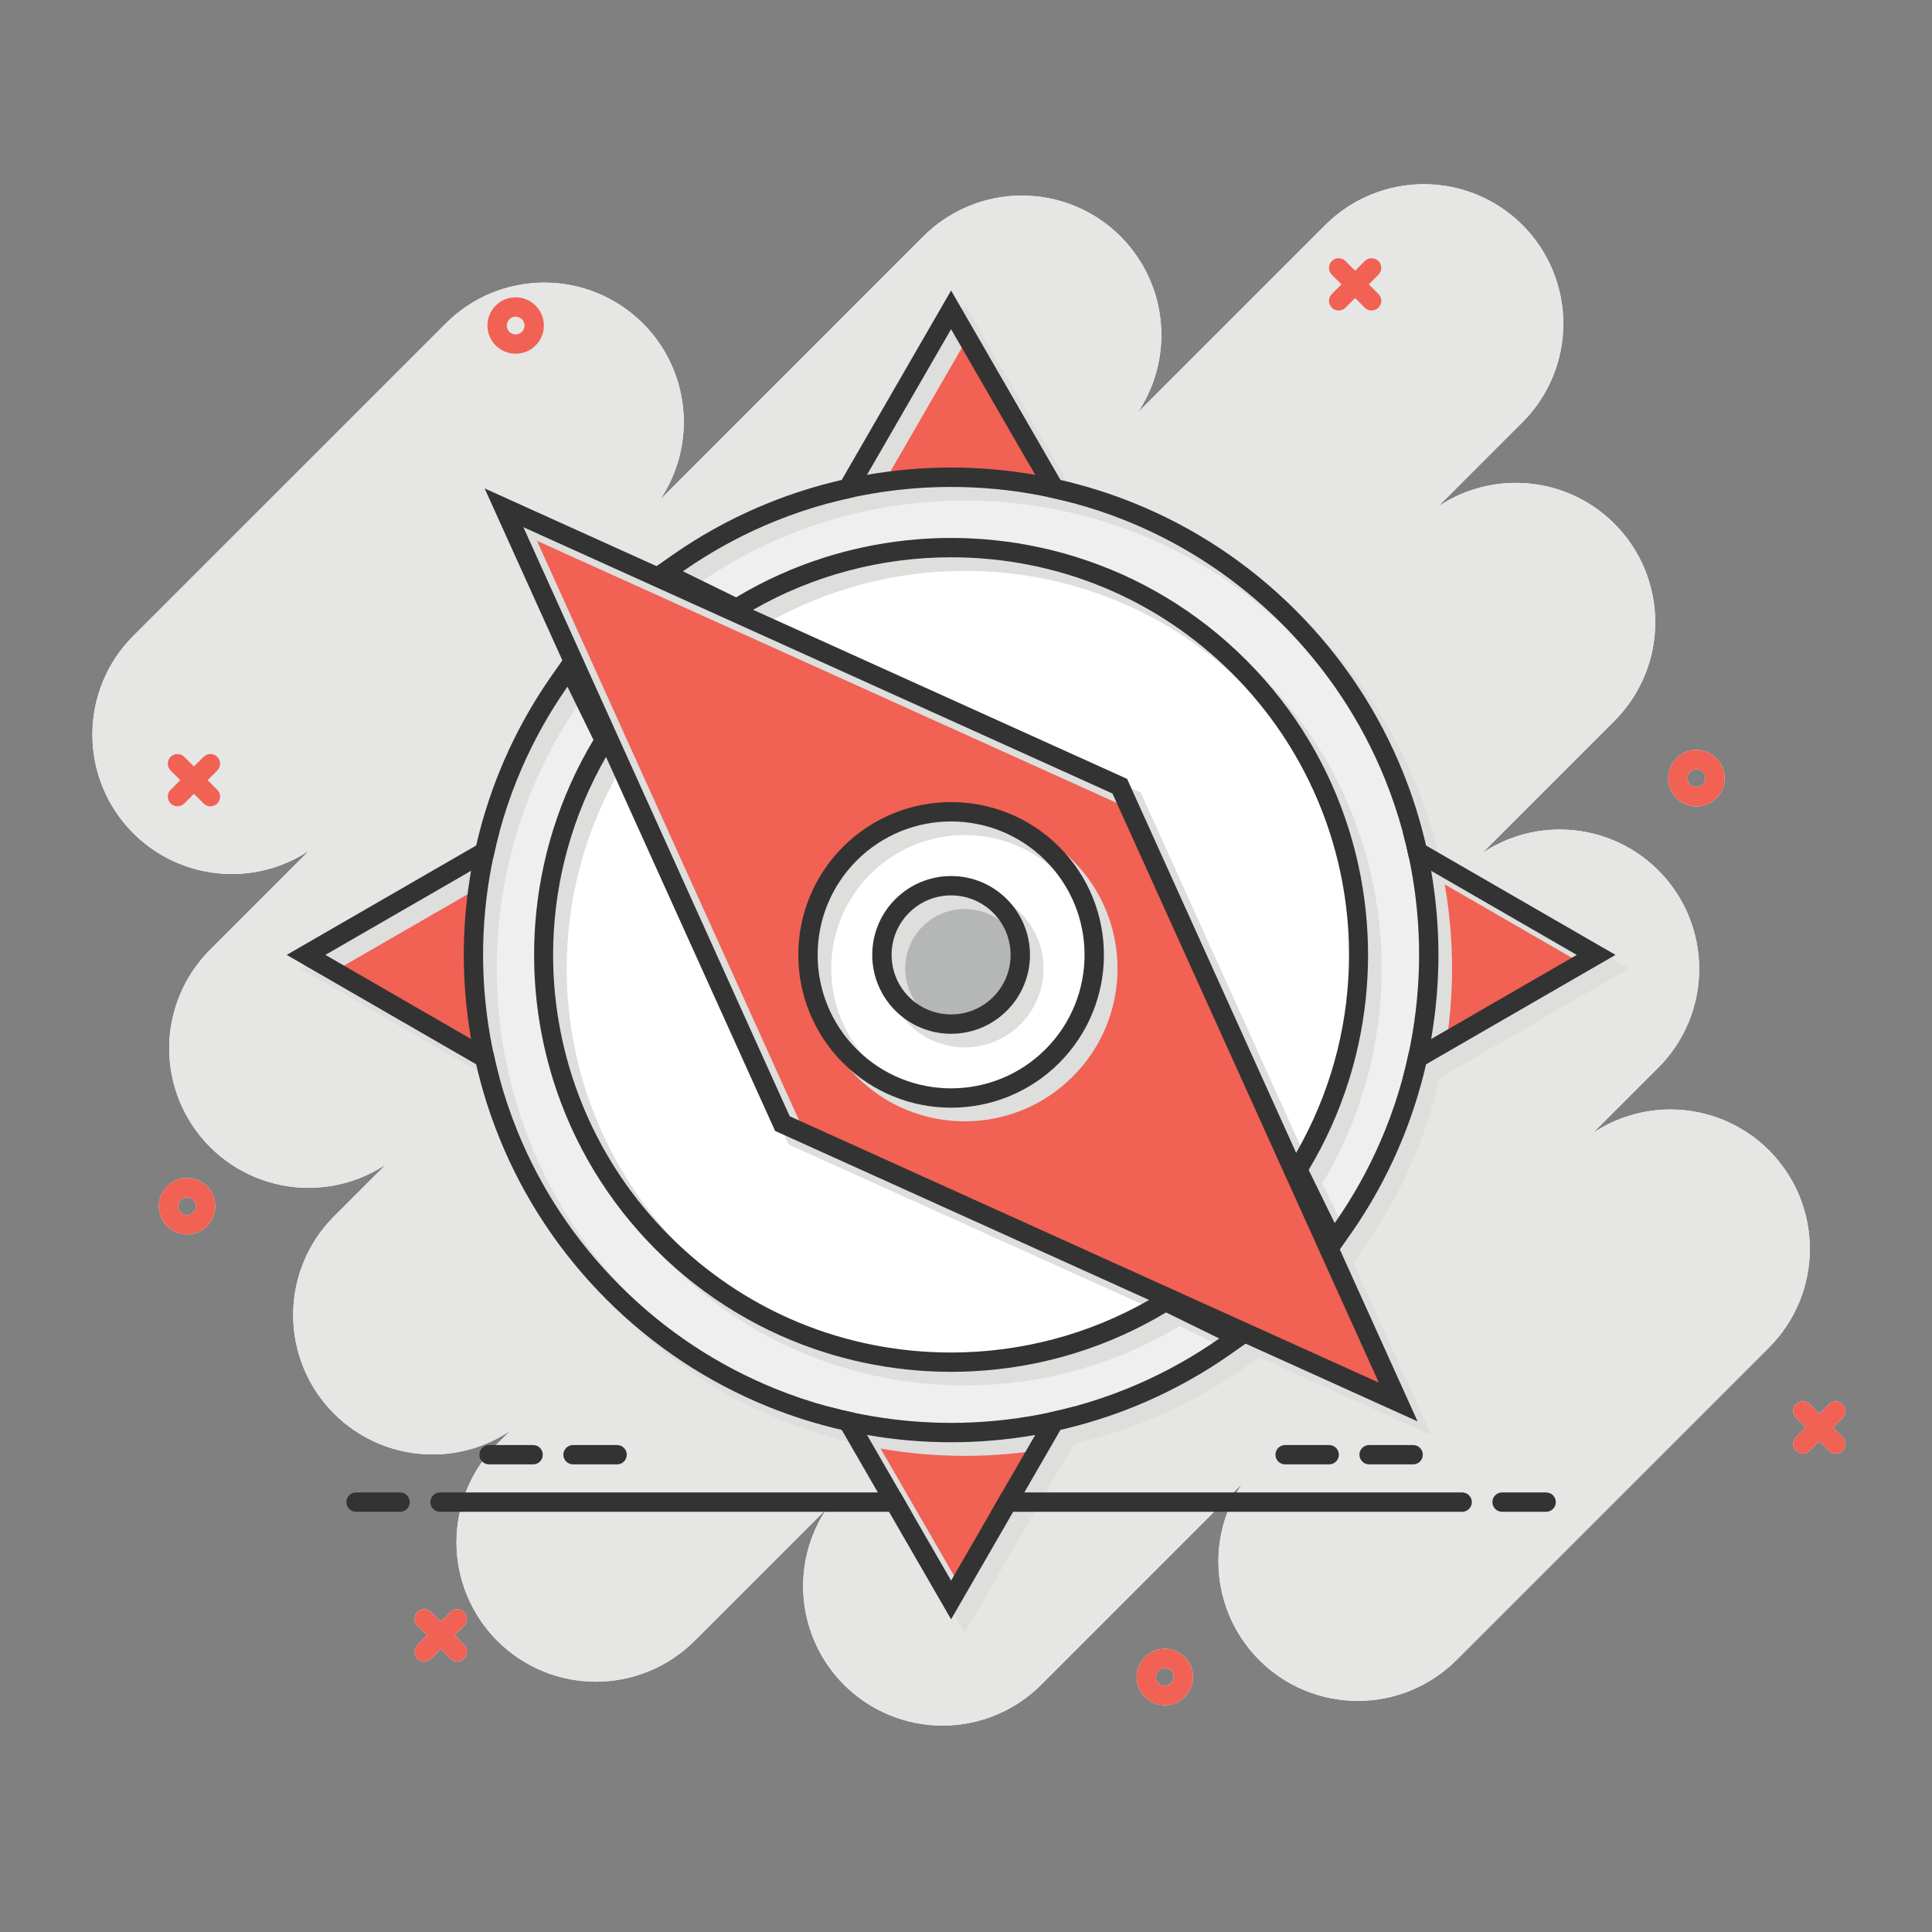 <?xml version="1.0" encoding="utf-8"?>
<!-- Generator: Adobe Illustrator 16.0.0, SVG Export Plug-In . SVG Version: 6.00 Build 0)  -->
<!DOCTYPE svg PUBLIC "-//W3C//DTD SVG 1.1//EN" "http://www.w3.org/Graphics/SVG/1.1/DTD/svg11.dtd">
<svg version="1.1" id="Layer_1" xmlns="http://www.w3.org/2000/svg" xmlns:xlink="http://www.w3.org/1999/xlink" x="0px" y="0px"
	 width="100px" height="100px" viewBox="0 0 100 100" enable-background="new 0 0 100 100" xml:space="preserve">
<rect x="0" y="0" width="100" height="100" fill="#808080" stroke="none"/>
<g>
	<g>
		<g>
			<path fill="#FFFFFF" d="M6.895,43.125c1.354,1.354,3.189,2.114,5.104,2.114c1.438,0,2.832-0.429,4.01-1.216l-5.138,5.138
				c-1.354,1.354-2.114,3.188-2.114,5.103s0.76,3.749,2.114,5.103s3.189,2.114,5.103,2.114c1.438,0,2.832-0.429,4.01-1.216
				l-2.696,2.695c-1.354,1.354-2.114,3.189-2.114,5.104s0.76,3.75,2.114,5.104s3.189,2.113,5.104,2.113
				c1.438,0,2.831-0.43,4.009-1.217l-0.659,0.659c-1.353,1.354-2.114,3.188-2.114,5.103c0,1.915,0.761,3.75,2.114,5.104
				c1.354,1.354,3.189,2.114,5.104,2.114c1.914,0,3.75-0.761,5.103-2.114l6.839-6.838C42,79.268,41.57,80.661,41.57,82.099
				c0,1.914,0.761,3.75,2.114,5.104c1.353,1.354,3.189,2.113,5.103,2.113s3.75-0.76,5.104-2.113l10.391-10.392
				c-0.787,1.178-1.217,2.572-1.217,4.01c0,1.914,0.761,3.75,2.113,5.104c1.354,1.354,3.189,2.113,5.104,2.113
				s3.75-0.76,5.104-2.113l16.178-16.178c1.354-1.353,2.113-3.188,2.113-5.103s-0.76-3.749-2.113-5.103s-3.189-2.115-5.104-2.115
				c-1.438,0-2.832,0.43-4.01,1.217l3.387-3.387c1.353-1.353,2.113-3.188,2.113-5.103s-0.761-3.75-2.113-5.103
				c-1.354-1.353-3.189-2.114-5.104-2.114c-1.438,0-2.832,0.429-4.01,1.217l6.839-6.839c1.353-1.354,2.114-3.189,2.114-5.104
				s-0.762-3.75-2.114-5.103c-1.354-1.354-3.188-2.114-5.103-2.114c-1.438,0-2.832,0.429-4.01,1.216l4.355-4.355
				c1.353-1.353,2.113-3.189,2.113-5.103s-0.761-3.75-2.113-5.103c-1.354-1.354-3.189-2.114-5.104-2.114s-3.75,0.76-5.104,2.114
				l-9.701,9.701c0.787-1.178,1.217-2.572,1.217-4.01c0-1.914-0.76-3.75-2.114-5.103c-1.353-1.354-3.188-2.114-5.103-2.114
				s-3.75,0.76-5.104,2.114L34.176,25.854c0.788-1.179,1.217-2.572,1.217-4.01c0-1.914-0.76-3.75-2.114-5.103
				c-1.353-1.354-3.189-2.114-5.103-2.114s-3.75,0.76-5.103,2.114L6.895,32.918c-1.353,1.354-2.113,3.189-2.113,5.104
				S5.542,41.771,6.895,43.125z"/>
			<path fill="#FFFFFF" d="M93.463,73.886l-0.5,0.499c-0.194,0.195-0.194,0.512,0,0.707c0.195,0.195,0.513,0.195,0.708,0
				l0.499-0.499l0.5,0.499c0.194,0.195,0.511,0.195,0.707,0c0.195-0.195,0.195-0.512,0-0.707l-0.5-0.499l0.5-0.499
				c0.195-0.195,0.195-0.512,0-0.707c-0.098-0.098-0.227-0.146-0.354-0.146c-0.129,0-0.257,0.049-0.354,0.146l-0.5,0.5l-0.499-0.5
				c-0.099-0.098-0.226-0.146-0.354-0.146s-0.256,0.049-0.354,0.146c-0.194,0.195-0.194,0.512,0,0.707L93.463,73.886z"/>
			<path fill="#FFFFFF" d="M22.108,84.645l-0.5,0.5c-0.195,0.195-0.195,0.512,0,0.707s0.512,0.195,0.707,0l0.5-0.5l0.5,0.5
				c0.195,0.195,0.511,0.195,0.707,0c0.195-0.195,0.195-0.512,0-0.707l-0.5-0.5l0.5-0.499c0.195-0.195,0.195-0.512,0-0.707
				c-0.098-0.098-0.226-0.146-0.354-0.146s-0.256,0.049-0.353,0.146l-0.5,0.499l-0.5-0.499c-0.098-0.098-0.226-0.146-0.354-0.146
				s-0.256,0.049-0.354,0.146c-0.195,0.195-0.195,0.512,0,0.707L22.108,84.645z"/>
			<path fill="#FFFFFF" d="M9.332,40.381l-0.5,0.5c-0.195,0.195-0.195,0.512,0,0.707s0.512,0.195,0.707,0l0.499-0.5l0.5,0.5
				c0.195,0.195,0.511,0.195,0.707,0c0.195-0.195,0.195-0.512,0-0.707l-0.5-0.5l0.5-0.499c0.195-0.195,0.195-0.512,0-0.707
				c-0.098-0.098-0.226-0.146-0.354-0.146c-0.128,0-0.256,0.049-0.354,0.146l-0.5,0.499l-0.499-0.499
				c-0.098-0.098-0.226-0.146-0.354-0.146c-0.127,0-0.255,0.049-0.353,0.146c-0.195,0.195-0.195,0.511,0,0.707L9.332,40.381z"/>
			<path fill="#FFFFFF" d="M69.436,14.718l-0.5,0.5c-0.195,0.195-0.195,0.511,0,0.707c0.195,0.195,0.512,0.195,0.707,0l0.5-0.5
				l0.498,0.5c0.195,0.195,0.512,0.195,0.707,0c0.195-0.196,0.195-0.512,0-0.707l-0.498-0.5l0.498-0.499
				c0.195-0.195,0.195-0.512,0-0.707c-0.098-0.098-0.225-0.146-0.354-0.146c-0.127,0-0.255,0.049-0.354,0.146l-0.498,0.5l-0.5-0.5
				c-0.098-0.098-0.226-0.146-0.354-0.146c-0.127,0-0.256,0.049-0.354,0.146c-0.195,0.195-0.195,0.512,0,0.707L69.436,14.718z"/>
			<path fill="#FFFFFF" d="M60.293,85.341c0.805,0,1.459,0.655,1.459,1.46s-0.654,1.46-1.459,1.46c-0.806,0-1.461-0.655-1.461-1.46
				S59.487,85.341,60.293,85.341z M60.293,87.262c0.254,0,0.459-0.207,0.459-0.461s-0.205-0.461-0.459-0.461
				s-0.461,0.207-0.461,0.461S60.039,87.262,60.293,87.262z"/>
			<path fill="#FFFFFF" d="M87.809,38.82c0.805,0,1.459,0.655,1.459,1.46c0,0.805-0.654,1.46-1.459,1.46
				c-0.806,0-1.461-0.655-1.461-1.46C86.348,39.475,87.003,38.82,87.809,38.82z M87.809,40.74c0.254,0,0.46-0.207,0.46-0.46
				c0-0.254-0.206-0.46-0.46-0.46s-0.461,0.207-0.461,0.46C87.348,40.533,87.555,40.74,87.809,40.74z"/>
			<path fill="#FFFFFF" d="M26.69,15.389c0.805,0,1.46,0.655,1.46,1.459c0,0.806-0.655,1.46-1.46,1.46
				c-0.805,0-1.46-0.654-1.46-1.46C25.23,16.043,25.885,15.389,26.69,15.389z M26.69,17.309c0.254,0,0.46-0.206,0.46-0.46
				c0-0.253-0.207-0.46-0.46-0.46s-0.46,0.207-0.46,0.46C26.23,17.103,26.437,17.309,26.69,17.309z"/>
			<path fill="#FFFFFF" d="M9.682,60.973c0.806,0,1.46,0.655,1.46,1.46c0,0.806-0.654,1.46-1.46,1.46
				c-0.805,0-1.459-0.654-1.459-1.46C8.222,61.628,8.877,60.973,9.682,60.973z M9.682,62.893c0.254,0,0.46-0.206,0.46-0.46
				s-0.206-0.46-0.46-0.46c-0.253,0-0.46,0.206-0.46,0.46S9.428,62.893,9.682,62.893z"/>
		</g>
		<g>
			<path fill="#E6E6E5" d="M6.895,43.125c1.354,1.354,3.189,2.114,5.104,2.114c1.438,0,2.832-0.429,4.01-1.216l-5.138,5.138
				c-1.354,1.354-2.114,3.188-2.114,5.103s0.76,3.749,2.114,5.103s3.189,2.114,5.103,2.114c1.438,0,2.832-0.429,4.01-1.216
				l-2.696,2.695c-1.354,1.354-2.114,3.189-2.114,5.104s0.76,3.75,2.114,5.104s3.189,2.113,5.104,2.113
				c1.438,0,2.831-0.43,4.009-1.217l-0.659,0.659c-1.353,1.354-2.114,3.188-2.114,5.103c0,1.915,0.761,3.75,2.114,5.104
				c1.354,1.354,3.189,2.114,5.104,2.114c1.914,0,3.75-0.761,5.103-2.114l6.839-6.838C42,79.268,41.57,80.661,41.57,82.099
				c0,1.914,0.761,3.75,2.114,5.104c1.353,1.354,3.189,2.113,5.103,2.113s3.75-0.76,5.104-2.113l10.391-10.392
				c-0.787,1.178-1.217,2.572-1.217,4.01c0,1.914,0.761,3.75,2.113,5.104c1.354,1.354,3.189,2.113,5.104,2.113
				s3.75-0.76,5.104-2.113l16.178-16.178c1.354-1.353,2.113-3.188,2.113-5.103s-0.76-3.749-2.113-5.103s-3.189-2.115-5.104-2.115
				c-1.438,0-2.832,0.43-4.01,1.217l3.387-3.387c1.353-1.353,2.113-3.188,2.113-5.103s-0.761-3.75-2.113-5.103
				c-1.354-1.353-3.189-2.114-5.104-2.114c-1.438,0-2.832,0.429-4.01,1.217l6.839-6.839c1.353-1.354,2.114-3.189,2.114-5.104
				s-0.762-3.75-2.114-5.103c-1.354-1.354-3.188-2.114-5.103-2.114c-1.438,0-2.832,0.429-4.01,1.216l4.355-4.355
				c1.353-1.353,2.113-3.189,2.113-5.103s-0.761-3.75-2.113-5.103c-1.354-1.354-3.189-2.114-5.104-2.114s-3.75,0.76-5.104,2.114
				l-9.701,9.701c0.787-1.178,1.217-2.572,1.217-4.01c0-1.914-0.76-3.75-2.114-5.103c-1.353-1.354-3.188-2.114-5.103-2.114
				s-3.75,0.76-5.104,2.114L34.176,25.854c0.788-1.179,1.217-2.572,1.217-4.01c0-1.914-0.76-3.75-2.114-5.103
				c-1.353-1.354-3.189-2.114-5.103-2.114s-3.75,0.76-5.103,2.114L6.895,32.918c-1.353,1.354-2.113,3.189-2.113,5.104
				S5.542,41.771,6.895,43.125z"/>
			<path fill="#F16154" d="M93.463,73.886l-0.5,0.499c-0.194,0.195-0.194,0.512,0,0.707c0.195,0.195,0.513,0.195,0.708,0
				l0.499-0.499l0.5,0.499c0.194,0.195,0.511,0.195,0.707,0c0.195-0.195,0.195-0.512,0-0.707l-0.5-0.499l0.5-0.499
				c0.195-0.195,0.195-0.512,0-0.707c-0.098-0.098-0.227-0.146-0.354-0.146c-0.129,0-0.257,0.049-0.354,0.146l-0.5,0.5l-0.499-0.5
				c-0.099-0.098-0.226-0.146-0.354-0.146s-0.256,0.049-0.354,0.146c-0.194,0.195-0.194,0.512,0,0.707L93.463,73.886z"/>
			<path fill="#F16154" d="M22.108,84.645l-0.5,0.5c-0.195,0.195-0.195,0.512,0,0.707s0.512,0.195,0.707,0l0.5-0.5l0.5,0.5
				c0.195,0.195,0.511,0.195,0.707,0c0.195-0.195,0.195-0.512,0-0.707l-0.5-0.5l0.5-0.499c0.195-0.195,0.195-0.512,0-0.707
				c-0.098-0.098-0.226-0.146-0.354-0.146s-0.256,0.049-0.353,0.146l-0.5,0.499l-0.5-0.499c-0.098-0.098-0.226-0.146-0.354-0.146
				s-0.256,0.049-0.354,0.146c-0.195,0.195-0.195,0.512,0,0.707L22.108,84.645z"/>
			<path fill="#F16154" d="M9.332,40.381l-0.5,0.5c-0.195,0.195-0.195,0.512,0,0.707s0.512,0.195,0.707,0l0.499-0.5l0.5,0.5
				c0.195,0.195,0.511,0.195,0.707,0c0.195-0.195,0.195-0.512,0-0.707l-0.5-0.5l0.5-0.499c0.195-0.195,0.195-0.512,0-0.707
				c-0.098-0.098-0.226-0.146-0.354-0.146c-0.128,0-0.256,0.049-0.354,0.146l-0.5,0.499l-0.499-0.499
				c-0.098-0.098-0.226-0.146-0.354-0.146c-0.127,0-0.255,0.049-0.353,0.146c-0.195,0.195-0.195,0.511,0,0.707L9.332,40.381z"/>
			<path fill="#F16154" d="M69.436,14.718l-0.5,0.5c-0.195,0.195-0.195,0.511,0,0.707c0.195,0.195,0.512,0.195,0.707,0l0.5-0.5
				l0.498,0.5c0.195,0.195,0.512,0.195,0.707,0c0.195-0.196,0.195-0.512,0-0.707l-0.498-0.5l0.498-0.499
				c0.195-0.195,0.195-0.512,0-0.707c-0.098-0.098-0.225-0.146-0.354-0.146c-0.127,0-0.255,0.049-0.354,0.146l-0.498,0.5l-0.5-0.5
				c-0.098-0.098-0.226-0.146-0.354-0.146c-0.127,0-0.256,0.049-0.354,0.146c-0.195,0.195-0.195,0.512,0,0.707L69.436,14.718z"/>
			<path fill="#F16154" d="M60.293,85.341c0.805,0,1.459,0.655,1.459,1.46s-0.654,1.46-1.459,1.46c-0.806,0-1.461-0.655-1.461-1.46
				S59.487,85.341,60.293,85.341z M60.293,87.262c0.254,0,0.459-0.207,0.459-0.461s-0.205-0.461-0.459-0.461
				s-0.461,0.207-0.461,0.461S60.039,87.262,60.293,87.262z"/>
			<path fill="#F16154" d="M87.809,38.82c0.805,0,1.459,0.655,1.459,1.46c0,0.805-0.654,1.46-1.459,1.46
				c-0.806,0-1.461-0.655-1.461-1.46C86.348,39.475,87.003,38.82,87.809,38.82z M87.809,40.74c0.254,0,0.46-0.207,0.46-0.46
				c0-0.254-0.206-0.46-0.46-0.46s-0.461,0.207-0.461,0.46C87.348,40.533,87.555,40.74,87.809,40.74z"/>
			<path fill="#F16154" d="M26.69,15.389c0.805,0,1.46,0.655,1.46,1.459c0,0.806-0.655,1.46-1.46,1.46
				c-0.805,0-1.46-0.654-1.46-1.46C25.23,16.043,25.885,15.389,26.69,15.389z M26.69,17.309c0.254,0,0.46-0.206,0.46-0.46
				c0-0.253-0.207-0.46-0.46-0.46s-0.46,0.207-0.46,0.46C26.23,17.103,26.437,17.309,26.69,17.309z"/>
			<path fill="#F16154" d="M9.682,60.973c0.806,0,1.46,0.655,1.46,1.46c0,0.806-0.654,1.46-1.46,1.46
				c-0.805,0-1.459-0.654-1.459-1.46C8.222,61.628,8.877,60.973,9.682,60.973z M9.682,62.893c0.254,0,0.46-0.206,0.46-0.46
				s-0.206-0.46-0.46-0.46c-0.253,0-0.46,0.206-0.46,0.46S9.428,62.893,9.682,62.893z"/>
		</g>
	</g>
</g>
<g>
	<path fill="#F16154" d="M49.229,27.843c1.541,0,3.082,0.164,4.595,0.491h-9.188C46.147,28.007,47.688,27.843,49.229,27.843z"/>
	<path fill="#F16154" d="M54.908,25.875c-0.221-0.053-0.441-0.103-0.664-0.15c-0.131-0.027-0.26-0.054-0.391-0.079
		c-1.52-0.294-3.075-0.443-4.625-0.443c-1.549,0-3.106,0.149-4.625,0.443c-0.13,0.025-0.26,0.052-0.39,0.079
		c-0.222,0.047-0.444,0.097-0.665,0.15l0.342-0.592l0.336-0.583h0l5.001-8.663L54.23,24.7l0,0l0.336,0.583L54.908,25.875z"/>
	<path fill="#F16154" d="M49.229,71.008c-1.541,0-3.082-0.164-4.594-0.49h9.188C52.311,70.844,50.77,71.008,49.229,71.008z"/>
	<path fill="#F16154" d="M54.908,72.977l-0.342,0.592l-0.336,0.583l0,0l-5.002,8.663l-5.001-8.663h0l-0.336-0.583l-0.342-0.592
		c0.221,0.053,0.442,0.103,0.665,0.149c0.13,0.027,0.26,0.054,0.39,0.079c1.519,0.293,3.076,0.443,4.625,0.443
		c1.55,0,3.105-0.15,4.625-0.443c0.131-0.025,0.26-0.052,0.391-0.079C54.467,73.079,54.688,73.029,54.908,72.977z"/>
	<path fill="#F16154" d="M25.528,54.44c0.047,0.222,0.097,0.444,0.15,0.665l-0.592-0.342l-0.583-0.336l0,0l-8.664-5.002l8.664-5.002
		l0,0l0.583-0.336l0.592-0.342c-0.053,0.222-0.103,0.443-0.15,0.665c-0.027,0.13-0.054,0.26-0.079,0.39
		c-0.294,1.519-0.443,3.076-0.443,4.625c0,1.549,0.149,3.105,0.443,4.625C25.474,54.181,25.501,54.311,25.528,54.44z"/>
	<path fill="#F16154" d="M28.137,44.832v9.188C27.483,50.995,27.483,47.856,28.137,44.832z"/>
	<path fill="#F16154" d="M70.32,54.02v-9.188C70.975,47.855,70.975,50.994,70.32,54.02z"/>
	<path fill="#F16154" d="M82.617,49.426l-8.663,5.002l0,0l-0.583,0.336l-0.592,0.342c0.053-0.221,0.103-0.443,0.15-0.665
		c0.027-0.13,0.053-0.26,0.078-0.39c0.294-1.52,0.443-3.076,0.443-4.625c0-1.55-0.149-3.106-0.443-4.625
		c-0.025-0.13-0.051-0.26-0.078-0.39c-0.048-0.222-0.098-0.443-0.15-0.665l0.592,0.342l0.583,0.336l0,0L82.617,49.426z"/>
	<path fill="#F0EFEF" d="M60.331,67.363l-0.233,0.141c-0.021,0.012-0.041,0.024-0.062,0.036c-1.945,1.161-4.063,1.994-6.269,2.477
		c-1.482,0.325-3.004,0.49-4.539,0.49c-1.554,0-3.082-0.166-4.563-0.49c-0.115-0.025-0.229-0.052-0.344-0.078
		c-0.07-0.017-0.141-0.034-0.21-0.052c-0.054-0.013-0.106-0.025-0.16-0.039c-0.012-0.004-0.023-0.007-0.035-0.01
		c-0.049-0.012-0.098-0.025-0.147-0.038c-0.007-0.002-0.014-0.003-0.021-0.005c-0.057-0.016-0.113-0.031-0.169-0.047
		c-0.002,0-0.004-0.001-0.005-0.002c-0.058-0.016-0.115-0.031-0.173-0.047c-0.001-0.002-0.002-0.002-0.003-0.002
		c-0.058-0.017-0.115-0.033-0.173-0.051c-0.007-0.002-0.015-0.004-0.022-0.006c-0.109-0.031-0.217-0.065-0.326-0.1
		c-0.063-0.02-0.126-0.039-0.19-0.061c-0.053-0.017-0.106-0.034-0.159-0.052c-0.008-0.003-0.017-0.006-0.025-0.009
		c-0.052-0.017-0.104-0.035-0.155-0.053c-0.004-0.001-0.008-0.002-0.013-0.004c-0.058-0.02-0.117-0.041-0.175-0.061
		c-0.059-0.021-0.117-0.042-0.175-0.063c-0.052-0.02-0.104-0.039-0.156-0.059c-0.014-0.005-0.028-0.01-0.042-0.016
		c-0.032-0.012-0.063-0.023-0.095-0.035c-0.022-0.01-0.045-0.018-0.068-0.026c-0.045-0.017-0.089-0.034-0.134-0.052
		c-0.027-0.012-0.055-0.021-0.083-0.033c-0.039-0.016-0.078-0.031-0.117-0.047c-0.047-0.02-0.095-0.038-0.143-0.059
		c-0.021-0.008-0.042-0.018-0.063-0.026c-0.042-0.017-0.083-0.034-0.125-0.053c-0.006-0.002-0.011-0.005-0.017-0.007
		c-0.05-0.021-0.1-0.042-0.149-0.064c-0.009-0.004-0.019-0.008-0.028-0.012c-0.047-0.021-0.094-0.041-0.141-0.063
		c-0.073-0.032-0.145-0.064-0.217-0.098c-0.04-0.019-0.079-0.037-0.119-0.055c-0.013-0.007-0.026-0.013-0.038-0.019
		c-0.045-0.021-0.09-0.042-0.135-0.063c-0.048-0.023-0.095-0.047-0.143-0.07c-0.037-0.017-0.073-0.035-0.109-0.053
		c-0.076-0.037-0.152-0.075-0.227-0.114c-0.001,0-0.002-0.001-0.003-0.001c-0.038-0.02-0.076-0.039-0.113-0.059
		c-0.038-0.02-0.076-0.039-0.114-0.059c-0.193-0.103-0.385-0.207-0.575-0.314c-0.028-0.017-0.056-0.033-0.084-0.049
		c-0.051-0.029-0.102-0.059-0.152-0.088c-0.042-0.024-0.083-0.049-0.125-0.074c-0.033-0.02-0.066-0.039-0.1-0.059
		c-0.063-0.037-0.125-0.076-0.187-0.113c-0.002-0.002-0.004-0.003-0.006-0.005c-0.029-0.017-0.057-0.034-0.084-0.053
		c-0.081-0.05-0.161-0.101-0.241-0.152c-0.027-0.017-0.055-0.034-0.082-0.052c-0.033-0.021-0.066-0.043-0.099-0.065
		c-0.048-0.031-0.095-0.063-0.143-0.095c-0.04-0.027-0.08-0.053-0.12-0.08c-0.032-0.021-0.063-0.043-0.094-0.064
		c-0.093-0.064-0.186-0.129-0.278-0.194c-0.046-0.032-0.09-0.065-0.136-0.097c-0.179-0.13-0.356-0.262-0.532-0.398
		c-0.033-0.024-0.065-0.05-0.098-0.075c-0.034-0.026-0.068-0.054-0.102-0.081c-0.026-0.02-0.051-0.039-0.077-0.061
		c-0.032-0.025-0.063-0.051-0.095-0.076c-0.044-0.035-0.088-0.07-0.132-0.107c-0.058-0.047-0.116-0.096-0.173-0.144
		c-0.034-0.028-0.068-0.057-0.102-0.085c-0.042-0.037-0.085-0.072-0.127-0.109c-0.027-0.023-0.055-0.047-0.082-0.071
		c-0.091-0.079-0.182-0.159-0.272-0.241c-0.027-0.025-0.054-0.049-0.082-0.074c-0.017-0.016-0.033-0.03-0.05-0.046
		c-0.039-0.035-0.078-0.071-0.116-0.106c-0.044-0.041-0.087-0.083-0.132-0.124c-0.048-0.046-0.096-0.092-0.144-0.138
		c-0.045-0.045-0.091-0.089-0.137-0.134c-0.045-0.044-0.091-0.089-0.135-0.134c-0.032-0.033-0.064-0.064-0.095-0.096
		c-0.025-0.025-0.049-0.051-0.074-0.076c-0.034-0.034-0.067-0.068-0.101-0.104c-0.036-0.037-0.071-0.074-0.106-0.111
		c-0.003-0.003-0.007-0.006-0.01-0.011c-0.028-0.028-0.055-0.058-0.082-0.087c-0.067-0.07-0.134-0.143-0.2-0.215
		c-0.035-0.039-0.07-0.078-0.105-0.117c-0.011-0.012-0.021-0.023-0.032-0.035c-0.067-0.076-0.134-0.151-0.201-0.228
		c-0.004-0.004-0.007-0.009-0.011-0.013c-0.02-0.021-0.038-0.043-0.057-0.065c-0.032-0.037-0.063-0.074-0.095-0.111
		c-0.04-0.046-0.079-0.093-0.118-0.14c-0.004-0.006-0.009-0.012-0.015-0.018c-0.026-0.032-0.053-0.064-0.079-0.096
		c-0.019-0.022-0.036-0.043-0.054-0.066c-0.033-0.039-0.065-0.08-0.098-0.119c-0.033-0.041-0.065-0.082-0.097-0.122
		c-0.087-0.11-0.173-0.222-0.258-0.333c-0.032-0.042-0.064-0.084-0.096-0.127c-0.033-0.045-0.066-0.09-0.099-0.133
		c-0.02-0.027-0.04-0.055-0.059-0.081c-0.058-0.079-0.115-0.159-0.172-0.239c-0.025-0.035-0.051-0.071-0.076-0.107
		c-0.021-0.03-0.042-0.061-0.063-0.092c-0.029-0.042-0.059-0.085-0.088-0.129c-0.033-0.048-0.065-0.096-0.097-0.143
		c-0.006-0.01-0.012-0.018-0.018-0.026c-0.032-0.048-0.063-0.095-0.094-0.143c-0.109-0.166-0.215-0.333-0.319-0.502
		c-0.021-0.033-0.041-0.066-0.061-0.1c-0.039-0.063-0.076-0.126-0.114-0.189c-0.032-0.054-0.063-0.106-0.094-0.161
		c-0.067-0.113-0.132-0.229-0.197-0.345c-0.02-0.036-0.04-0.071-0.06-0.108c-0.037-0.066-0.073-0.133-0.108-0.199
		c-0.027-0.052-0.055-0.103-0.081-0.154c-0.049-0.093-0.097-0.186-0.144-0.279c-0.019-0.037-0.037-0.074-0.055-0.111
		c-0.041-0.08-0.081-0.162-0.12-0.243c-0.012-0.024-0.023-0.048-0.035-0.072c-0.012-0.025-0.024-0.052-0.036-0.077
		c-0.012-0.024-0.024-0.049-0.035-0.074c-0.04-0.084-0.078-0.168-0.116-0.252c-0.014-0.031-0.027-0.061-0.041-0.091
		c-0.036-0.081-0.072-0.163-0.107-0.245c-0.016-0.037-0.032-0.073-0.047-0.11c-0.089-0.21-0.174-0.42-0.255-0.632
		c-0.018-0.046-0.036-0.093-0.053-0.139c-0.04-0.105-0.079-0.211-0.117-0.317c-0.014-0.038-0.028-0.077-0.041-0.114
		c-0.037-0.104-0.072-0.207-0.107-0.311c-0.018-0.051-0.035-0.104-0.052-0.154c-0.016-0.051-0.032-0.1-0.048-0.15
		c-0.009-0.029-0.018-0.058-0.027-0.086c-0.012-0.038-0.024-0.076-0.036-0.113c-0.017-0.055-0.033-0.107-0.049-0.162
		c-0.003-0.012-0.007-0.023-0.01-0.035c-0.014-0.045-0.027-0.091-0.04-0.136c-0.012-0.042-0.024-0.085-0.036-0.126
		c-0.007-0.023-0.014-0.047-0.02-0.071c-0.013-0.046-0.026-0.093-0.038-0.14c-0.007-0.023-0.013-0.047-0.019-0.068
		c-0.011-0.039-0.021-0.077-0.03-0.117c-0.015-0.055-0.03-0.111-0.044-0.168c-0.006-0.023-0.012-0.047-0.018-0.07
		c-0.011-0.047-0.023-0.094-0.034-0.141c-0.013-0.054-0.026-0.107-0.039-0.162c-0.001-0.008-0.003-0.014-0.004-0.021
		c-0.014-0.057-0.027-0.114-0.04-0.172c-0.292-1.303-0.46-2.631-0.5-3.965c-0.013-0.43-0.013-0.86,0-1.291
		c0.041-1.327,0.207-2.653,0.5-3.963c0.48-2.14,1.302-4.233,2.476-6.2c0.012-0.021,0.024-0.041,0.037-0.062l0.14-0.234l-1.84-3.76
		l-0.103,0.147l-0.383,0.547c-0.132,0.188-0.261,0.378-0.384,0.563c-0.894,1.353-1.655,2.801-2.264,4.303
		c-0.434,1.068-0.792,2.172-1.073,3.295h0c-0.056,0.223-0.108,0.446-0.157,0.669c-0.045,0.205-0.088,0.411-0.128,0.618
		c-0.003,0.013-0.005,0.025-0.007,0.039c-0.296,1.539-0.445,3.113-0.445,4.682c0,1.568,0.149,3.143,0.445,4.682
		c0.002,0.013,0.004,0.025,0.007,0.039c0.04,0.206,0.083,0.412,0.128,0.617c0.049,0.223,0.101,0.447,0.157,0.669h0
		c0.28,1.122,0.639,2.228,1.073,3.296c0.609,1.501,1.371,2.949,2.264,4.302c0.916,1.388,1.981,2.692,3.167,3.878
		c1.185,1.185,2.49,2.25,3.877,3.166c1.353,0.894,2.801,1.654,4.303,2.264c1.068,0.434,2.172,0.793,3.295,1.073
		c0.223,0.056,0.446,0.108,0.669,0.157c0.206,0.045,0.412,0.088,0.618,0.128c0.013,0.003,0.025,0.005,0.039,0.008
		c1.539,0.294,3.113,0.444,4.682,0.444s3.143-0.15,4.682-0.444c0.014-0.003,0.025-0.005,0.039-0.008
		c0.206-0.04,0.412-0.083,0.617-0.128c0.224-0.049,0.447-0.102,0.67-0.157c1.123-0.28,2.227-0.64,3.295-1.073
		c1.502-0.609,2.949-1.37,4.303-2.264c0.186-0.123,0.375-0.252,0.563-0.384l0.546-0.384l0.148-0.104L60.331,67.363z M62.558,69.656
		c-1.325,0.875-2.743,1.621-4.214,2.218c-0.897,0.364-1.819,0.675-2.756,0.929l0,0c-0.227,0.061-0.452,0.119-0.68,0.174
		c-0.221,0.053-0.441,0.103-0.664,0.149c-0.131,0.027-0.26,0.054-0.391,0.079c-1.52,0.293-3.075,0.443-4.625,0.443
		c-1.549,0-3.106-0.15-4.625-0.443c-0.13-0.025-0.26-0.052-0.39-0.079c-0.222-0.047-0.444-0.097-0.665-0.149
		c-0.227-0.055-0.454-0.113-0.679-0.174l0,0c-0.938-0.254-1.859-0.564-2.756-0.929c-1.471-0.597-2.89-1.343-4.215-2.218
		c-1.359-0.897-2.637-1.941-3.799-3.104c-1.162-1.161-2.206-2.439-3.103-3.798c-0.875-1.325-1.622-2.743-2.218-4.216
		c-0.363-0.896-0.674-1.818-0.928-2.756c-0.062-0.225-0.119-0.451-0.174-0.678c-0.053-0.221-0.103-0.443-0.15-0.665
		c-0.027-0.13-0.054-0.26-0.079-0.39c-0.294-1.52-0.443-3.076-0.443-4.625c0-1.55,0.149-3.106,0.443-4.625
		c0.025-0.13,0.052-0.26,0.079-0.39c0.047-0.222,0.097-0.443,0.15-0.665c0.055-0.227,0.112-0.453,0.174-0.678
		c0.254-0.937,0.564-1.859,0.928-2.756c0.597-1.472,1.343-2.89,2.218-4.215c0.122-0.185,0.248-0.37,0.375-0.552l1.348,2.754
		c-0.886,1.475-1.581,3.033-2.083,4.638c-0.196,0.625-0.363,1.258-0.5,1.896c-0.654,3.024-0.654,6.163,0,9.188
		c0.138,0.639,0.305,1.271,0.5,1.896c1.007,3.213,2.781,6.235,5.323,8.777c2.542,2.541,5.564,4.316,8.778,5.323
		c0.625,0.196,1.258,0.362,1.896,0.501c1.512,0.326,3.054,0.49,4.594,0.49c1.541,0,3.082-0.164,4.594-0.49
		c0.638-0.139,1.271-0.305,1.896-0.501c1.605-0.503,3.162-1.198,4.637-2.084l2.754,1.348C62.928,69.408,62.743,69.533,62.558,69.656
		z"/>
	<path fill="#F0EFEF" d="M63.109,69.28c-0.182,0.128-0.366,0.253-0.552,0.376c-1.325,0.875-2.743,1.621-4.214,2.218
		c-0.897,0.364-1.819,0.675-2.756,0.929l0,0c-0.227,0.061-0.452,0.119-0.68,0.174c-0.221,0.053-0.441,0.103-0.664,0.149
		c-0.131,0.027-0.26,0.054-0.391,0.079c-1.52,0.293-3.075,0.443-4.625,0.443c-1.549,0-3.106-0.15-4.625-0.443
		c-0.13-0.025-0.26-0.052-0.39-0.079c-0.222-0.047-0.444-0.097-0.665-0.149c-0.227-0.055-0.454-0.113-0.679-0.174l0,0
		c-0.938-0.254-1.859-0.564-2.756-0.929c-1.471-0.597-2.89-1.343-4.215-2.218c-1.359-0.897-2.637-1.941-3.799-3.104
		c-1.162-1.161-2.206-2.439-3.103-3.798c-0.875-1.325-1.622-2.743-2.218-4.216c-0.363-0.896-0.674-1.818-0.928-2.756
		c-0.062-0.225-0.119-0.451-0.174-0.678c-0.053-0.221-0.103-0.443-0.15-0.665c-0.027-0.13-0.054-0.26-0.079-0.39
		c-0.294-1.52-0.443-3.076-0.443-4.625c0-1.55,0.149-3.106,0.443-4.625c0.025-0.13,0.052-0.26,0.079-0.39
		c0.047-0.222,0.097-0.443,0.15-0.665c0.055-0.227,0.112-0.453,0.174-0.678c0.254-0.937,0.564-1.859,0.928-2.756
		c0.597-1.472,1.343-2.89,2.218-4.215c0.122-0.185,0.248-0.37,0.375-0.552l1.348,2.754c-0.886,1.475-1.581,3.033-2.083,4.638
		c-0.196,0.625-0.363,1.258-0.5,1.896c-0.654,3.024-0.654,6.163,0,9.188c0.138,0.639,0.305,1.271,0.5,1.896
		c1.007,3.213,2.781,6.235,5.323,8.777c2.542,2.541,5.564,4.316,8.778,5.323c0.625,0.196,1.258,0.362,1.896,0.501
		c1.512,0.326,3.054,0.49,4.594,0.49c1.541,0,3.082-0.164,4.594-0.49c0.638-0.139,1.271-0.305,1.896-0.501
		c1.605-0.503,3.162-1.198,4.637-2.084L63.109,69.28z"/>
	<path fill="#F0EFEF" d="M73.507,44.744c-0.003-0.013-0.005-0.025-0.008-0.039c-0.04-0.207-0.082-0.413-0.128-0.618
		c-0.049-0.224-0.102-0.447-0.156-0.669h-0.001c-0.28-1.123-0.64-2.227-1.072-3.295c-0.609-1.502-1.371-2.95-2.265-4.303
		c-0.916-1.387-1.98-2.692-3.166-3.877s-2.49-2.251-3.877-3.167c-1.354-0.894-2.801-1.655-4.303-2.264
		c-1.068-0.434-2.172-0.793-3.295-1.073h-0.001c-0.222-0.056-0.444-0.108-0.669-0.157c-0.205-0.045-0.411-0.088-0.617-0.128
		c-0.014-0.002-0.025-0.005-0.039-0.007c-1.539-0.295-3.113-0.445-4.682-0.445s-3.143,0.15-4.682,0.445
		c-0.013,0.002-0.025,0.004-0.039,0.007c-0.206,0.041-0.412,0.083-0.618,0.128c-0.224,0.049-0.447,0.101-0.669,0.157h0
		c-1.123,0.28-2.227,0.64-3.295,1.073c-1.502,0.609-2.95,1.371-4.303,2.264c-0.187,0.123-0.376,0.252-0.563,0.383l-0.547,0.383
		l-0.148,0.104l3.761,1.84l0.234-0.141c0.021-0.012,0.041-0.025,0.062-0.037c1.945-1.161,4.063-1.994,6.268-2.476
		c1.482-0.325,3.004-0.49,4.539-0.49c1.555,0,3.082,0.166,4.563,0.49c0.115,0.025,0.23,0.051,0.345,0.078
		c0.07,0.017,0.14,0.034,0.21,0.051c0.054,0.014,0.107,0.027,0.16,0.041c0.012,0.003,0.023,0.006,0.035,0.009
		c0.049,0.013,0.098,0.025,0.146,0.039c0.008,0.002,0.014,0.003,0.021,0.005c0.057,0.015,0.113,0.03,0.17,0.046
		c0.002,0,0.003,0.001,0.005,0.001c0.058,0.016,0.115,0.032,0.173,0.048c0.001,0,0.002,0.001,0.003,0.001
		c0.058,0.016,0.116,0.033,0.173,0.05c0.008,0.002,0.015,0.004,0.021,0.006c0.109,0.032,0.219,0.065,0.326,0.1
		c0.063,0.02,0.127,0.04,0.19,0.061c0.053,0.017,0.105,0.035,0.159,0.052c0.008,0.003,0.017,0.006,0.025,0.009
		c0.052,0.017,0.104,0.035,0.155,0.053c0.004,0.001,0.009,0.002,0.013,0.004c0.059,0.02,0.117,0.04,0.176,0.061
		c0.058,0.021,0.115,0.042,0.174,0.063c0.053,0.019,0.104,0.038,0.156,0.057c0.014,0.005,0.027,0.01,0.042,0.016
		c0.031,0.012,0.063,0.023,0.095,0.036c0.022,0.009,0.045,0.018,0.067,0.026c0.045,0.018,0.089,0.035,0.134,0.052
		c0.027,0.011,0.055,0.021,0.083,0.033c0.039,0.016,0.078,0.031,0.116,0.047c0.048,0.019,0.096,0.039,0.144,0.059
		c0.021,0.008,0.042,0.018,0.063,0.026c0.041,0.017,0.084,0.035,0.125,0.053c0.006,0.002,0.012,0.005,0.017,0.007
		c0.05,0.021,0.099,0.042,0.148,0.064c0.009,0.004,0.019,0.008,0.028,0.012c0.047,0.021,0.094,0.041,0.141,0.062
		c0.072,0.032,0.146,0.065,0.218,0.098c0.04,0.019,0.079,0.037,0.118,0.055c0.013,0.006,0.025,0.012,0.038,0.018
		c0.045,0.021,0.09,0.042,0.135,0.064c0.048,0.022,0.095,0.045,0.143,0.069c0.036,0.018,0.073,0.036,0.109,0.053
		c0.076,0.038,0.151,0.076,0.228,0.114c0,0,0.002,0.001,0.003,0.001c0.038,0.02,0.075,0.039,0.112,0.059
		c0.039,0.02,0.076,0.04,0.114,0.06c0.192,0.101,0.385,0.206,0.575,0.314c0.027,0.016,0.056,0.032,0.084,0.048
		c0.051,0.029,0.102,0.058,0.152,0.088c0.041,0.024,0.083,0.049,0.124,0.073c0.034,0.02,0.066,0.04,0.101,0.06
		c0.063,0.037,0.124,0.075,0.186,0.114c0.003,0,0.005,0.002,0.008,0.004c0.027,0.017,0.057,0.035,0.084,0.052
		c0.08,0.05,0.161,0.101,0.24,0.152c0.028,0.018,0.056,0.035,0.082,0.053c0.033,0.021,0.066,0.043,0.1,0.064
		c0.048,0.031,0.096,0.063,0.143,0.095c0.04,0.027,0.08,0.054,0.12,0.081c0.031,0.021,0.062,0.042,0.093,0.063
		c0.094,0.064,0.187,0.129,0.279,0.195c0.045,0.032,0.09,0.064,0.135,0.097c0.18,0.13,0.357,0.262,0.533,0.397
		c0.032,0.025,0.064,0.051,0.098,0.076c0.034,0.026,0.068,0.053,0.102,0.08c0.025,0.02,0.051,0.041,0.076,0.061
		c0.033,0.025,0.064,0.051,0.096,0.077c0.045,0.036,0.088,0.072,0.133,0.107c0.057,0.047,0.115,0.095,0.172,0.144
		c0.034,0.028,0.068,0.057,0.102,0.086c0.043,0.036,0.085,0.072,0.127,0.108c0.027,0.024,0.055,0.048,0.082,0.071
		c0.092,0.08,0.183,0.16,0.272,0.242c0.027,0.024,0.055,0.049,0.081,0.074c0.018,0.015,0.033,0.03,0.051,0.045
		c0.039,0.036,0.077,0.071,0.115,0.107c0.045,0.041,0.088,0.083,0.133,0.124c0.049,0.045,0.096,0.092,0.144,0.138
		c0.046,0.044,0.091,0.088,0.138,0.133c0.045,0.044,0.09,0.089,0.135,0.134c0.031,0.032,0.063,0.064,0.096,0.096
		c0.024,0.025,0.049,0.05,0.073,0.075c0.034,0.035,0.067,0.069,0.101,0.104c0.036,0.037,0.072,0.074,0.107,0.11
		c0.002,0.003,0.006,0.008,0.01,0.011c0.027,0.029,0.055,0.058,0.082,0.087c0.066,0.071,0.133,0.143,0.199,0.215
		c0.035,0.039,0.07,0.078,0.105,0.116c0.012,0.012,0.021,0.024,0.033,0.036c0.066,0.076,0.134,0.152,0.199,0.228
		c0.004,0.004,0.008,0.008,0.012,0.012c0.02,0.022,0.038,0.044,0.057,0.066c0.032,0.037,0.064,0.074,0.096,0.111
		c0.039,0.047,0.079,0.093,0.118,0.14c0.005,0.006,0.009,0.012,0.015,0.018c0.026,0.032,0.053,0.064,0.079,0.096
		c0.019,0.021,0.036,0.043,0.054,0.065c0.032,0.04,0.064,0.08,0.098,0.121c0.032,0.04,0.064,0.081,0.098,0.122
		c0.086,0.11,0.173,0.221,0.258,0.333c0.032,0.042,0.064,0.085,0.096,0.127c0.033,0.044,0.066,0.089,0.1,0.133
		c0.02,0.027,0.039,0.054,0.059,0.081c0.058,0.08,0.115,0.16,0.172,0.24c0.025,0.036,0.051,0.071,0.076,0.107
		c0.021,0.03,0.042,0.061,0.063,0.091c0.03,0.043,0.06,0.086,0.09,0.129c0.032,0.048,0.064,0.096,0.096,0.144
		c0.006,0.009,0.012,0.017,0.018,0.026c0.031,0.047,0.063,0.095,0.094,0.142c0.109,0.167,0.215,0.333,0.318,0.502
		c0.021,0.034,0.041,0.067,0.062,0.1c0.038,0.063,0.077,0.126,0.114,0.189c0.031,0.054,0.063,0.107,0.094,0.161
		c0.066,0.114,0.132,0.229,0.196,0.345c0.021,0.036,0.04,0.072,0.06,0.108c0.037,0.067,0.072,0.133,0.108,0.2
		c0.028,0.051,0.055,0.103,0.081,0.153c0.049,0.093,0.098,0.187,0.145,0.28c0.019,0.037,0.037,0.073,0.055,0.11
		c0.041,0.082,0.081,0.163,0.12,0.244c0.011,0.024,0.022,0.048,0.034,0.072c0.013,0.025,0.024,0.051,0.037,0.077
		c0.012,0.025,0.023,0.05,0.035,0.075c0.039,0.083,0.078,0.168,0.115,0.252c0.014,0.03,0.027,0.061,0.041,0.091
		c0.035,0.081,0.072,0.163,0.106,0.245c0.017,0.037,0.032,0.074,0.048,0.111c0.088,0.209,0.174,0.419,0.256,0.631
		c0.018,0.046,0.035,0.093,0.053,0.139c0.04,0.106,0.079,0.211,0.117,0.318c0.014,0.038,0.027,0.076,0.041,0.115
		c0.036,0.103,0.072,0.206,0.106,0.309c0.017,0.052,0.034,0.104,0.052,0.156c0.016,0.05,0.032,0.1,0.048,0.149
		c0.009,0.029,0.019,0.058,0.027,0.087c0.012,0.038,0.023,0.075,0.035,0.113c0.017,0.054,0.032,0.107,0.05,0.161
		c0.003,0.012,0.006,0.023,0.01,0.036c0.014,0.045,0.027,0.09,0.04,0.135c0.013,0.042,0.024,0.084,0.036,0.127
		c0.006,0.023,0.014,0.047,0.02,0.071c0.014,0.046,0.025,0.093,0.039,0.14c0.006,0.023,0.012,0.046,0.018,0.069
		c0.012,0.039,0.021,0.077,0.031,0.116c0.016,0.056,0.029,0.113,0.044,0.169c0.006,0.023,0.013,0.047,0.018,0.07
		c0.012,0.047,0.023,0.093,0.034,0.14c0.014,0.054,0.026,0.108,0.039,0.162c0.002,0.007,0.004,0.015,0.005,0.021
		c0.013,0.057,0.026,0.115,0.039,0.172c0.01,0.041,0.019,0.082,0.026,0.123c0.01,0.041,0.019,0.082,0.027,0.122
		c0.008,0.041,0.018,0.082,0.025,0.123c0.008,0.037,0.015,0.073,0.021,0.109c0.01,0.045,0.019,0.09,0.027,0.136
		c0.016,0.082,0.031,0.164,0.046,0.246c0.007,0.041,0.015,0.082,0.022,0.123c0.014,0.082,0.027,0.162,0.041,0.244
		c0,0.003,0,0.005,0.001,0.008c0.011,0.067,0.021,0.134,0.032,0.202c0.004,0.025,0.008,0.05,0.012,0.076
		c0.004,0.03,0.008,0.059,0.012,0.088c0.007,0.042,0.012,0.083,0.018,0.124c0.006,0.042,0.012,0.083,0.018,0.124
		c0.005,0.042,0.011,0.083,0.016,0.124c0.006,0.049,0.013,0.099,0.019,0.149c0.007,0.061,0.015,0.122,0.021,0.184
		c0.001,0.006,0.002,0.011,0.002,0.017c0.004,0.033,0.008,0.067,0.012,0.1c0.009,0.093,0.018,0.187,0.026,0.28
		c0.007,0.072,0.013,0.145,0.019,0.217c0.005,0.055,0.009,0.109,0.013,0.164c0.003,0.042,0.007,0.085,0.009,0.126
		c0.004,0.045,0.006,0.088,0.009,0.132c0.003,0.062,0.007,0.122,0.011,0.183c0.002,0.064,0.006,0.128,0.008,0.192
		c0.004,0.083,0.008,0.167,0.01,0.25c0.014,0.43,0.014,0.86,0,1.291c-0.041,1.327-0.207,2.653-0.501,3.964
		c-0.479,2.14-1.302,4.232-2.476,6.199c-0.012,0.021-0.024,0.041-0.037,0.063l-0.14,0.232l1.84,3.762l0.104-0.148l0.384-0.547
		c0.132-0.188,0.261-0.378,0.383-0.563c0.894-1.353,1.655-2.801,2.265-4.302c0.433-1.068,0.792-2.173,1.072-3.296h0.001
		c0.055-0.222,0.107-0.445,0.156-0.669c0.046-0.205,0.088-0.411,0.128-0.617c0.003-0.014,0.005-0.026,0.008-0.039
		c0.296-1.539,0.445-3.113,0.445-4.682C73.952,47.857,73.803,46.282,73.507,44.744z M72.779,55.105
		c-0.055,0.227-0.112,0.453-0.174,0.678c-0.254,0.938-0.564,1.859-0.928,2.756c-0.597,1.473-1.344,2.891-2.219,4.216
		c-0.122,0.186-0.247,0.369-0.375,0.552l-1.348-2.754c0.886-1.475,1.58-3.033,2.083-4.639c0.196-0.625,0.363-1.258,0.501-1.895
		c0.654-3.025,0.654-6.164,0-9.188c-0.138-0.638-0.305-1.271-0.501-1.896c-1.007-3.213-2.781-6.236-5.323-8.777
		c-2.541-2.542-5.563-4.316-8.777-5.323c-0.625-0.196-1.258-0.363-1.896-0.5c-1.513-0.327-3.054-0.491-4.595-0.491
		c-1.541,0-3.081,0.164-4.593,0.491c-0.638,0.137-1.271,0.304-1.896,0.5c-1.605,0.503-3.163,1.197-4.638,2.083l-2.754-1.348
		c0.182-0.128,0.367-0.253,0.552-0.375c1.325-0.875,2.744-1.622,4.215-2.218c0.896-0.363,1.818-0.674,2.756-0.928l0,0
		c0.225-0.062,0.452-0.12,0.679-0.174c0.221-0.053,0.442-0.103,0.665-0.15c0.13-0.027,0.26-0.054,0.39-0.079
		c1.519-0.294,3.076-0.443,4.625-0.443c1.55,0,3.105,0.149,4.625,0.443c0.131,0.025,0.26,0.052,0.391,0.079
		c0.223,0.047,0.443,0.097,0.664,0.15c0.228,0.054,0.453,0.112,0.68,0.174l0,0c0.937,0.254,1.858,0.564,2.756,0.928
		c1.471,0.597,2.889,1.343,4.214,2.218c1.359,0.897,2.638,1.941,3.8,3.103c1.16,1.162,2.205,2.44,3.102,3.799
		c0.875,1.325,1.622,2.743,2.219,4.215c0.363,0.896,0.674,1.819,0.928,2.756c0.062,0.226,0.119,0.452,0.174,0.678
		c0.053,0.222,0.103,0.443,0.15,0.665c0.027,0.13,0.053,0.26,0.078,0.39c0.294,1.519,0.443,3.076,0.443,4.625
		c0,1.549-0.149,3.105-0.443,4.625c-0.025,0.13-0.051,0.26-0.078,0.39C72.882,54.662,72.832,54.885,72.779,55.105z"/>
	<path fill="#F0EFEF" d="M73.451,49.426c0,1.549-0.149,3.105-0.443,4.625c-0.025,0.13-0.051,0.26-0.078,0.39
		c-0.048,0.222-0.098,0.444-0.15,0.665c-0.055,0.227-0.112,0.453-0.174,0.678c-0.254,0.938-0.564,1.859-0.928,2.756
		c-0.597,1.473-1.344,2.891-2.219,4.216c-0.122,0.186-0.247,0.369-0.375,0.552l-1.348-2.754c0.886-1.475,1.58-3.033,2.083-4.639
		c0.196-0.625,0.363-1.258,0.501-1.895c0.654-3.025,0.654-6.164,0-9.188c-0.138-0.638-0.305-1.271-0.501-1.896
		c-1.007-3.213-2.781-6.236-5.323-8.777c-2.541-2.542-5.563-4.316-8.777-5.323c-0.625-0.196-1.258-0.363-1.896-0.5
		c-1.513-0.327-3.054-0.491-4.595-0.491c-1.541,0-3.081,0.164-4.593,0.491c-0.638,0.137-1.271,0.304-1.896,0.5
		c-1.605,0.503-3.163,1.197-4.638,2.083l-2.754-1.348c0.182-0.128,0.367-0.253,0.552-0.375c1.325-0.875,2.744-1.622,4.215-2.218
		c0.896-0.363,1.818-0.674,2.756-0.928l0,0c0.225-0.062,0.452-0.12,0.679-0.174c0.221-0.053,0.442-0.103,0.665-0.15
		c0.13-0.027,0.26-0.054,0.39-0.079c1.519-0.294,3.076-0.443,4.625-0.443c1.55,0,3.105,0.149,4.625,0.443
		c0.131,0.025,0.26,0.052,0.391,0.079c0.223,0.047,0.443,0.097,0.664,0.15c0.228,0.054,0.453,0.112,0.68,0.174l0,0
		c0.937,0.254,1.858,0.564,2.756,0.928c1.471,0.597,2.889,1.343,4.214,2.218c1.359,0.897,2.638,1.941,3.8,3.103
		c1.16,1.162,2.205,2.44,3.102,3.799c0.875,1.325,1.622,2.743,2.219,4.215c0.363,0.896,0.674,1.819,0.928,2.756
		c0.062,0.226,0.119,0.452,0.174,0.678c0.053,0.222,0.103,0.443,0.15,0.665c0.027,0.13,0.053,0.26,0.078,0.39
		C73.302,46.319,73.451,47.876,73.451,49.426z"/>
	<polygon fill="#F16154" points="40.497,58.156 26.087,26.284 57.96,40.694 72.371,72.567 	"/>
	<path fill="#FFFFFF" d="M49.229,56.834c-1.979,0-3.839-0.771-5.239-2.17c-1.399-1.399-2.169-3.26-2.169-5.238
		c0-1.979,0.771-3.84,2.169-5.239c1.399-1.399,3.26-2.17,5.239-2.17c1.979,0,3.84,0.771,5.239,2.17
		c1.399,1.399,2.169,3.259,2.169,5.239c0,1.979-0.77,3.839-2.169,5.238S51.207,56.834,49.229,56.834z"/>
	<path fill="#B5B6B6" d="M49.229,53.006c-1.974,0-3.581-1.605-3.581-3.58s1.606-3.582,3.581-3.582c1.975,0,3.581,1.607,3.581,3.582
		S51.203,53.006,49.229,53.006z"/>
	<path fill="#FFFFFF" d="M59.477,67.287c-3.104,1.78-6.639,2.719-10.248,2.719c-5.506,0-10.677-2.139-14.56-6.021
		c-3.819-3.819-5.875-8.825-6.031-13.928V48.8c0.101-3.302,0.998-6.607,2.729-9.623l8.596,19.014l0.156,0.344l0.344,0.156
		L59.477,67.287z"/>
	<path fill="#FFFFFF" d="M69.819,48.793v1.258c-0.101,3.303-0.997,6.607-2.729,9.623L58.494,40.66l-0.155-0.344l-0.345-0.156
		L38.98,31.563c3.104-1.78,6.639-2.719,10.248-2.719c5.507,0,10.678,2.138,14.561,6.021C67.607,38.685,69.662,43.69,69.819,48.793z"
		/>
	<path fill="#DEDEDD" d="M82.821,49.264l-8.305-4.795c-0.3-1.307-0.704-2.591-1.206-3.829c-0.622-1.532-1.398-3.01-2.311-4.39
		c-0.935-1.416-2.021-2.746-3.23-3.955s-2.539-2.296-3.955-3.231c-1.381-0.912-2.857-1.688-4.391-2.31
		c-1.237-0.502-2.521-0.906-3.828-1.206l-4.795-8.305l-0.867-1.502l-0.867,1.502l-4.795,8.305l0,0
		c-1.307,0.3-2.591,0.704-3.829,1.206c-1.533,0.622-3.01,1.398-4.39,2.311c-0.19,0.125-0.384,0.257-0.575,0.391l-0.79,0.554
		l-6.481-2.93l-2.418-1.093l1.094,2.418l2.93,6.48l-0.554,0.79c-0.134,0.191-0.266,0.385-0.392,0.575
		c-0.912,1.38-1.688,2.857-2.31,4.39c-0.502,1.238-0.906,2.522-1.207,3.829l-8.304,4.795l-1.502,0.867l1.502,0.867l8.304,4.795
		c0.3,1.306,0.705,2.59,1.207,3.828c0.622,1.533,1.398,3.01,2.31,4.391c0.935,1.414,2.021,2.746,3.231,3.955
		c1.209,1.209,2.54,2.295,3.955,3.23c1.38,0.911,2.857,1.688,4.39,2.311c1.238,0.502,2.522,0.906,3.829,1.206l4.795,8.304
		l0.867,1.503l0.867-1.503l4.795-8.304c1.307-0.3,2.591-0.704,3.828-1.206c1.533-0.622,3.01-1.399,4.391-2.311
		c0.189-0.126,0.384-0.258,0.575-0.393l0.79-0.553l6.48,2.93l2.418,1.094l-1.094-2.418l-2.93-6.481l0.554-0.79
		c0.134-0.191,0.267-0.385,0.392-0.574c0.912-1.381,1.688-2.858,2.311-4.391c0.502-1.238,0.906-2.522,1.206-3.828l8.305-4.795
		l1.503-0.867L82.821,49.264z M49.934,17.743l4.353,7.54c-1.435-0.25-2.896-0.376-4.353-0.376c-1.457,0-2.918,0.126-4.353,0.376
		L49.934,17.743z M67.795,60.378l-8.596-19.014l-0.156-0.344l-0.344-0.156l-19.014-8.596c3.104-1.78,6.638-2.718,10.248-2.718
		c5.506,0,10.678,2.138,14.561,6.021c3.818,3.819,5.873,8.825,6.03,13.928c0.013,0.419,0.013,0.838,0,1.258
		C70.424,54.059,69.526,57.363,67.795,60.378z M32.071,39.882l8.597,19.014l0.155,0.344l0.344,0.156l19.014,8.596
		c-3.104,1.779-6.639,2.719-10.248,2.719c-5.507,0-10.678-2.139-14.56-6.021c-3.819-3.819-5.874-8.825-6.031-13.928
		c-0.013-0.419-0.013-0.839,0-1.258C29.443,46.203,30.34,42.897,32.071,39.882z M17.546,50.131l7.54-4.353
		c-0.25,1.434-0.376,2.896-0.376,4.353c0,1.456,0.126,2.918,0.376,4.353L17.546,50.131z M49.934,82.518l-4.353-7.54
		c1.435,0.251,2.896,0.377,4.353,0.377c1.457,0,2.918-0.126,4.353-0.377L49.934,82.518z M63.263,70.361
		c-1.325,0.875-2.743,1.621-4.215,2.218c-0.897,0.364-1.818,0.675-2.755,0.929h-0.001c-0.226,0.061-0.452,0.119-0.679,0.173
		c-0.221,0.054-0.442,0.104-0.664,0.15c-0.131,0.027-0.261,0.054-0.391,0.079c-1.519,0.293-3.076,0.443-4.625,0.443
		c-1.55,0-3.106-0.15-4.625-0.443c-0.13-0.025-0.26-0.052-0.39-0.079c-0.222-0.047-0.444-0.097-0.665-0.15
		c-0.227-0.054-0.453-0.112-0.679-0.173l0,0c-0.937-0.254-1.859-0.564-2.756-0.929c-1.471-0.597-2.889-1.343-4.214-2.218
		c-1.359-0.898-2.637-1.941-3.799-3.104c-1.162-1.161-2.206-2.439-3.103-3.799c-0.875-1.324-1.621-2.743-2.218-4.214
		c-0.364-0.897-0.674-1.819-0.928-2.757c-0.062-0.225-0.119-0.451-0.173-0.678c-0.054-0.221-0.104-0.443-0.15-0.665
		c-0.027-0.13-0.054-0.26-0.079-0.39c-0.294-1.52-0.443-3.076-0.443-4.625c0-1.55,0.149-3.106,0.443-4.625
		c0.025-0.13,0.051-0.26,0.079-0.39c0.047-0.222,0.097-0.444,0.15-0.665c0.054-0.227,0.112-0.453,0.173-0.678
		c0.254-0.938,0.564-1.859,0.928-2.756c0.597-1.472,1.343-2.89,2.218-4.215c0.123-0.186,0.248-0.37,0.375-0.552l1.348,2.754
		c-0.886,1.474-1.581,3.032-2.084,4.638c-0.196,0.625-0.363,1.258-0.5,1.895c-0.654,3.024-0.654,6.164,0,9.188
		c0.138,0.639,0.305,1.271,0.5,1.896c1.007,3.213,2.782,6.236,5.323,8.777s5.564,4.316,8.778,5.322
		c0.625,0.196,1.258,0.363,1.896,0.502c1.512,0.326,3.053,0.49,4.594,0.49s3.081-0.164,4.593-0.49
		c0.638-0.139,1.271-0.305,1.896-0.502c1.605-0.502,3.163-1.197,4.638-2.083l2.754,1.348C63.633,70.113,63.448,70.238,63.263,70.361
		z M72.072,72.27L41.581,58.483L27.794,27.992l30.493,13.786L72.072,72.27z M72.382,59.245c-0.597,1.471-1.343,2.89-2.218,4.214
		c-0.122,0.186-0.248,0.37-0.375,0.553l-1.348-2.754c0.886-1.475,1.58-3.033,2.083-4.639c0.196-0.625,0.363-1.258,0.501-1.896
		c0.654-3.024,0.654-6.163,0-9.188c-0.138-0.638-0.305-1.27-0.501-1.896c-1.007-3.213-2.781-6.236-5.323-8.778
		c-2.541-2.542-5.564-4.316-8.777-5.323c-0.625-0.196-1.258-0.363-1.896-0.501c-1.512-0.327-3.053-0.49-4.594-0.49
		c-1.541,0-3.081,0.164-4.593,0.49c-0.638,0.138-1.271,0.305-1.896,0.501c-1.605,0.503-3.163,1.197-4.637,2.083l-2.754-1.348
		c0.183-0.127,0.367-0.253,0.552-0.375c1.325-0.875,2.744-1.621,4.214-2.218c0.897-0.363,1.819-0.673,2.756-0.928l0,0
		c0.226-0.061,0.452-0.119,0.679-0.173c0.221-0.053,0.443-0.104,0.665-0.15c0.13-0.027,0.26-0.054,0.39-0.079
		c1.519-0.294,3.075-0.443,4.625-0.443c1.549,0,3.106,0.149,4.625,0.443c0.13,0.025,0.26,0.051,0.391,0.079
		c0.222,0.047,0.443,0.097,0.664,0.15c0.227,0.054,0.453,0.112,0.679,0.173h0.001c0.937,0.254,1.857,0.564,2.755,0.928
		c1.472,0.597,2.89,1.343,4.215,2.218c1.358,0.897,2.638,1.941,3.799,3.103s2.206,2.44,3.103,3.799
		c0.875,1.325,1.621,2.743,2.218,4.215c0.364,0.896,0.675,1.818,0.929,2.756c0.061,0.225,0.119,0.451,0.174,0.678
		c0.053,0.221,0.103,0.443,0.15,0.665c0.027,0.13,0.053,0.26,0.078,0.39c0.295,1.519,0.443,3.076,0.443,4.625
		c0,1.549-0.148,3.105-0.443,4.625c-0.025,0.13-0.051,0.26-0.078,0.39c-0.048,0.222-0.098,0.444-0.15,0.665
		c-0.055,0.227-0.113,0.453-0.174,0.678C73.057,57.426,72.746,58.348,72.382,59.245z M74.781,54.483
		c0.25-1.435,0.377-2.896,0.377-4.353c0-1.457-0.127-2.919-0.377-4.353l7.539,4.353L74.781,54.483z"/>
	<path fill="#DEDEDD" d="M55.525,44.538c-0.754-0.754-1.635-1.339-2.616-1.737c-0.948-0.384-1.948-0.58-2.976-0.58
		c-1.027,0-2.028,0.195-2.976,0.58c-0.982,0.398-1.862,0.983-2.617,1.737s-1.339,1.635-1.737,2.617
		c-0.385,0.948-0.58,1.949-0.58,2.977c0,1.026,0.195,2.027,0.58,2.975c0.398,0.982,0.982,1.863,1.737,2.617
		c0.755,0.756,1.635,1.34,2.617,1.737c0.947,0.385,1.949,0.579,2.976,0.579c1.027,0,2.027-0.194,2.976-0.579
		c0.981-0.397,1.862-0.981,2.616-1.737c0.756-0.754,1.34-1.635,1.738-2.617c0.385-0.947,0.579-1.948,0.579-2.975
		c0-1.027-0.194-2.028-0.579-2.977C56.865,46.173,56.281,45.292,55.525,44.538z M54.818,55.015c-1.35,1.349-3.117,2.023-4.885,2.023
		c-1.768,0-3.536-0.675-4.885-2.023c-2.697-2.698-2.697-7.071,0-9.769c1.349-1.349,3.117-2.023,4.885-2.023
		c1.768,0,3.535,0.675,4.885,2.023C57.516,47.943,57.516,52.316,54.818,55.015z"/>
	<path fill="#DEDEDD" d="M52.82,47.244c-0.375-0.375-0.812-0.669-1.298-0.875c-0.504-0.212-1.038-0.321-1.589-0.321
		s-1.085,0.108-1.589,0.321c-0.486,0.206-0.922,0.5-1.297,0.875s-0.668,0.811-0.874,1.297c-0.213,0.504-0.321,1.039-0.321,1.59
		c0,0.55,0.108,1.084,0.321,1.588c0.206,0.486,0.5,0.924,0.874,1.298s0.811,0.669,1.297,0.874c0.504,0.213,1.039,0.321,1.589,0.321
		s1.085-0.108,1.589-0.321c0.486-0.205,0.923-0.5,1.298-0.874c0.374-0.374,0.668-0.812,0.874-1.298
		c0.212-0.504,0.321-1.038,0.321-1.588c0-0.551-0.109-1.086-0.321-1.59C53.488,48.055,53.194,47.619,52.82,47.244z M49.934,53.211
		c-1.701,0-3.08-1.379-3.08-3.08s1.379-3.081,3.08-3.081s3.08,1.379,3.08,3.081S51.635,53.211,49.934,53.211z"/>
	<path fill="#333333" d="M44.213,25.725l0.333-0.577l0.329-0.569h0l4.353-7.54l4.354,7.54l0,0l0.328,0.569l0.334,0.577
		c0.223,0.047,0.443,0.097,0.664,0.15c0.228,0.054,0.453,0.112,0.68,0.174l-0.352-0.609h-0.001l-0.345-0.597l-4.795-8.305
		l-0.867-1.502l-0.867,1.502l-4.795,8.305l0,0l-0.345,0.597h0l-0.351,0.609c0.225-0.062,0.452-0.12,0.679-0.174
		C43.77,25.822,43.991,25.772,44.213,25.725z"/>
	<path fill="#333333" d="M55.588,72.803l-0.352,0.608l-0.346,0.598l-1.871,3.239l-0.578,1.002l-2.346,4.063l-0.867,1.503
		l-0.867-1.503l-2.346-4.063l-0.578-1.002l-1.871-3.239l-0.345-0.598l-0.351-0.608c0.225,0.061,0.452,0.119,0.679,0.174
		c0.221,0.053,0.442,0.103,0.665,0.149l0.333,0.578l0.329,0.568h0l1.718,2.976l0.578,1.002l2.057,3.563l2.057-3.563l0.578-1.002
		l1.719-2.976l0,0l0.328-0.568l0.334-0.578c0.223-0.047,0.443-0.097,0.664-0.149C55.136,72.922,55.361,72.863,55.588,72.803z"/>
	<path fill="#333333" d="M25.528,54.44l-0.577-0.333l-0.569-0.328l-7.54-4.354l7.54-4.353l0.569-0.329l0.577-0.333
		c0.047-0.222,0.097-0.443,0.15-0.665c0.055-0.227,0.112-0.453,0.174-0.678l-0.609,0.351h0l-0.597,0.345l-8.305,4.795l-1.502,0.867
		l1.502,0.867l8.305,4.795l0.597,0.345h0l0.609,0.351c-0.062-0.225-0.119-0.451-0.174-0.678
		C25.625,54.885,25.575,54.662,25.528,54.44z"/>
	<path fill="#333333" d="M82.116,48.559l-8.304-4.795l-0.598-0.345h-0.001l-0.608-0.351c0.062,0.226,0.119,0.452,0.174,0.678
		c0.053,0.222,0.103,0.443,0.15,0.665l0.577,0.333l0.569,0.329l7.539,4.353l-7.539,4.354l-0.569,0.328L72.93,54.44
		c-0.048,0.222-0.098,0.444-0.15,0.665c-0.055,0.227-0.112,0.453-0.174,0.678l0.608-0.351h0.001l0.598-0.345l8.304-4.795
		l1.503-0.867L82.116,48.559z"/>
	<path fill="#333333" d="M63.55,68.381l-2.755-1.348l-0.488-0.239l-0.303,0.183l-0.164,0.098c-0.121,0.072-0.241,0.144-0.363,0.213
		c-3.104,1.78-6.639,2.719-10.248,2.719c-5.506,0-10.677-2.139-14.56-6.021c-3.819-3.819-5.875-8.825-6.031-13.928
		c-0.013-0.419-0.013-0.839,0-1.258c0.101-3.302,0.998-6.607,2.729-9.623c0.069-0.121,0.141-0.242,0.213-0.363l0.099-0.164
		l0.182-0.303l-0.239-0.49l-1.348-2.754l-0.746-1.524l-0.086,0.123l-0.334,0.477l-0.554,0.79c-0.134,0.191-0.266,0.385-0.391,0.575
		c-0.912,1.381-1.689,2.857-2.31,4.391c-0.502,1.237-0.907,2.521-1.207,3.828c-0.051,0.22-0.098,0.44-0.142,0.661l0,0
		c-0.013,0.062-0.025,0.124-0.037,0.186c-0.03,0.154-0.059,0.308-0.085,0.463c-0.25,1.434-0.377,2.896-0.377,4.353
		c0,1.456,0.127,2.918,0.377,4.354c0.026,0.154,0.055,0.309,0.085,0.461c0.012,0.063,0.024,0.125,0.037,0.188l0,0
		c0.044,0.221,0.091,0.44,0.142,0.66c0.3,1.307,0.704,2.59,1.207,3.828c0.621,1.533,1.398,3.01,2.31,4.391
		c0.935,1.415,2.021,2.746,3.23,3.955s2.54,2.296,3.955,3.23c1.38,0.911,2.857,1.688,4.391,2.311
		c1.238,0.502,2.521,0.906,3.828,1.206c0.22,0.051,0.44,0.098,0.66,0.143h0c0.062,0.013,0.124,0.024,0.186,0.036
		c0.154,0.03,0.308,0.059,0.462,0.085h0c1.434,0.251,2.896,0.378,4.353,0.378c1.457,0,2.918-0.127,4.354-0.378l0,0
		c0.154-0.026,0.309-0.055,0.463-0.085c0.061-0.012,0.123-0.023,0.186-0.036l0,0c0.221-0.045,0.441-0.092,0.66-0.143
		c1.307-0.3,2.591-0.704,3.828-1.206c1.533-0.622,3.01-1.399,4.391-2.311c0.19-0.126,0.384-0.258,0.575-0.392l0.79-0.554
		l0.477-0.334l0.123-0.086L63.55,68.381z M62.558,69.656c-1.325,0.875-2.743,1.621-4.214,2.218
		c-0.897,0.364-1.819,0.675-2.756,0.929l0,0c-0.227,0.061-0.452,0.119-0.68,0.174c-0.221,0.053-0.441,0.103-0.664,0.149
		c-0.131,0.027-0.26,0.054-0.391,0.079c-1.52,0.293-3.075,0.443-4.625,0.443c-1.549,0-3.106-0.15-4.625-0.443
		c-0.13-0.025-0.26-0.052-0.39-0.079c-0.222-0.047-0.444-0.097-0.665-0.149c-0.227-0.055-0.454-0.113-0.679-0.174l0,0
		c-0.938-0.254-1.859-0.564-2.756-0.929c-1.471-0.597-2.89-1.343-4.215-2.218c-1.359-0.897-2.637-1.941-3.799-3.104
		c-1.162-1.161-2.206-2.439-3.103-3.798c-0.875-1.325-1.622-2.743-2.218-4.216c-0.363-0.896-0.674-1.818-0.928-2.756
		c-0.062-0.225-0.119-0.451-0.174-0.678c-0.053-0.221-0.103-0.443-0.15-0.665c-0.027-0.13-0.054-0.26-0.079-0.39
		c-0.294-1.52-0.443-3.076-0.443-4.625c0-1.55,0.149-3.106,0.443-4.625c0.025-0.13,0.052-0.26,0.079-0.39
		c0.047-0.222,0.097-0.443,0.15-0.665c0.055-0.227,0.112-0.453,0.174-0.678c0.254-0.937,0.564-1.859,0.928-2.756
		c0.597-1.472,1.343-2.89,2.218-4.215c0.122-0.185,0.248-0.37,0.375-0.552l1.348,2.754c-0.886,1.475-1.581,3.033-2.083,4.638
		c-0.196,0.625-0.363,1.258-0.5,1.896c-0.654,3.024-0.654,6.163,0,9.188c0.138,0.639,0.305,1.271,0.5,1.896
		c1.007,3.213,2.781,6.235,5.323,8.777c2.542,2.541,5.564,4.316,8.778,5.323c0.625,0.196,1.258,0.362,1.896,0.501
		c1.512,0.326,3.054,0.49,4.594,0.49c1.541,0,3.082-0.164,4.594-0.49c0.638-0.139,1.271-0.305,1.896-0.501
		c1.605-0.503,3.162-1.198,4.637-2.084l2.754,1.348C62.928,69.408,62.743,69.533,62.558,69.656z"/>
	<path fill="#333333" d="M74.076,45.073c-0.027-0.155-0.055-0.309-0.085-0.463c-0.012-0.062-0.024-0.124-0.037-0.186l0,0
		c-0.044-0.221-0.092-0.441-0.142-0.661c-0.301-1.307-0.705-2.591-1.207-3.828c-0.621-1.533-1.398-3.01-2.311-4.391
		c-0.934-1.415-2.021-2.746-3.23-3.955s-2.539-2.296-3.955-3.23c-1.381-0.912-2.857-1.689-4.391-2.31
		c-1.237-0.502-2.521-0.907-3.828-1.207c-0.219-0.051-0.439-0.098-0.66-0.143l0,0c-0.063-0.013-0.125-0.024-0.186-0.037
		c-0.154-0.03-0.309-0.058-0.463-0.085l0,0c-1.436-0.25-2.896-0.377-4.354-0.377c-1.457,0-2.918,0.127-4.353,0.377h0
		c-0.155,0.027-0.309,0.055-0.462,0.085c-0.062,0.012-0.124,0.024-0.186,0.037h0c-0.22,0.044-0.44,0.092-0.66,0.143l0,0
		c-1.307,0.3-2.59,0.704-3.828,1.207c-1.533,0.621-3.01,1.398-4.391,2.31c-0.19,0.125-0.383,0.257-0.575,0.392l-0.79,0.554
		l-0.477,0.334l-0.123,0.086l1.523,0.746l2.754,1.348l0.489,0.239l0.303-0.182l0.164-0.099c0.12-0.072,0.241-0.144,0.363-0.213
		c3.104-1.78,6.639-2.719,10.248-2.719c5.507,0,10.678,2.138,14.561,6.021c3.818,3.819,5.873,8.825,6.03,13.927
		c0.013,0.419,0.013,0.838,0,1.258c-0.101,3.303-0.997,6.607-2.729,9.623l0,0c-0.068,0.121-0.14,0.242-0.213,0.362L66.779,60.2
		l-0.182,0.303l0.238,0.489l1.348,2.754l0.746,1.524l0.086-0.123l0.334-0.476l0.555-0.791c0.133-0.191,0.266-0.385,0.391-0.574
		c0.912-1.381,1.689-2.857,2.311-4.391c0.502-1.238,0.906-2.521,1.207-3.828c0.05-0.22,0.098-0.439,0.142-0.66l0,0
		c0.013-0.063,0.025-0.125,0.037-0.188c0.03-0.152,0.058-0.307,0.085-0.461c0.25-1.436,0.377-2.897,0.377-4.354
		C74.453,47.969,74.326,46.507,74.076,45.073z M73.008,54.051c-0.025,0.13-0.051,0.26-0.078,0.39
		c-0.048,0.222-0.098,0.444-0.15,0.665c-0.055,0.227-0.112,0.453-0.174,0.678c-0.254,0.938-0.564,1.859-0.928,2.756
		c-0.597,1.473-1.344,2.891-2.219,4.216c-0.122,0.186-0.247,0.369-0.375,0.552l-1.348-2.754c0.886-1.475,1.58-3.033,2.083-4.639
		c0.196-0.625,0.363-1.258,0.501-1.895c0.654-3.025,0.654-6.164,0-9.188c-0.138-0.638-0.305-1.271-0.501-1.896
		c-1.007-3.213-2.781-6.236-5.323-8.777c-2.541-2.542-5.563-4.316-8.777-5.323c-0.625-0.196-1.258-0.363-1.896-0.5
		c-1.513-0.327-3.054-0.491-4.595-0.491c-1.541,0-3.081,0.164-4.593,0.491c-0.638,0.137-1.271,0.304-1.896,0.5
		c-1.605,0.503-3.163,1.197-4.638,2.083l-2.754-1.348c0.182-0.128,0.367-0.253,0.552-0.375c1.325-0.875,2.744-1.622,4.215-2.218
		c0.896-0.363,1.818-0.674,2.756-0.928l0,0c0.225-0.062,0.452-0.12,0.679-0.174c0.221-0.053,0.442-0.103,0.665-0.15
		c0.13-0.027,0.26-0.054,0.39-0.079c1.519-0.294,3.076-0.443,4.625-0.443c1.55,0,3.105,0.149,4.625,0.443
		c0.131,0.025,0.26,0.052,0.391,0.079c0.223,0.047,0.443,0.097,0.664,0.15c0.228,0.054,0.453,0.112,0.68,0.174l0,0
		c0.937,0.254,1.858,0.564,2.756,0.928c1.471,0.597,2.889,1.343,4.214,2.218c1.359,0.897,2.638,1.941,3.8,3.103
		c1.16,1.162,2.205,2.44,3.102,3.799c0.875,1.325,1.622,2.743,2.219,4.215c0.363,0.896,0.674,1.819,0.928,2.756
		c0.062,0.226,0.119,0.452,0.174,0.678c0.053,0.222,0.103,0.443,0.15,0.665c0.027,0.13,0.053,0.26,0.078,0.39
		c0.294,1.519,0.443,3.076,0.443,4.625C73.451,50.975,73.302,52.531,73.008,54.051z"/>
	<path fill="#333333" d="M72.28,71.152l-2.931-6.48l-0.239-0.531l-1.767-3.908l-0.254-0.559l0,0L58.494,40.66l-0.155-0.344
		l-0.345-0.156L38.98,31.563l-0.559-0.253l-3.908-1.767l-0.53-0.239l-6.48-2.93l-2.418-1.093l1.093,2.419l2.93,6.48l0.24,0.53
		l1.767,3.908l0.253,0.559l8.596,19.014l0.156,0.344l0.344,0.156l19.014,8.596l0.56,0.253l3.907,1.767l0.531,0.24l6.48,2.93
		l2.418,1.094L72.28,71.152z M27.09,27.287l30.492,13.786l13.785,30.492L40.875,57.778L27.09,27.287z"/>
	<path fill="#333333" d="M49.229,42.518c1.768,0,3.535,0.674,4.885,2.023c2.697,2.698,2.697,7.071,0,9.77
		c-1.35,1.349-3.117,2.022-4.885,2.022s-3.536-0.674-4.885-2.022c-2.698-2.698-2.698-7.072,0-9.77
		C45.693,43.192,47.461,42.518,49.229,42.518L49.229,42.518z M49.229,41.516c-1.026,0-2.028,0.195-2.976,0.579
		c-0.982,0.398-1.862,0.983-2.617,1.737c-0.754,0.755-1.339,1.636-1.737,2.617c-0.384,0.948-0.579,1.949-0.579,2.976
		c0,1.026,0.195,2.027,0.579,2.976c0.398,0.981,0.983,1.862,1.737,2.616c0.755,0.756,1.635,1.34,2.617,1.738
		c0.948,0.384,1.949,0.579,2.976,0.579c1.027,0,2.028-0.195,2.977-0.579c0.981-0.398,1.861-0.982,2.616-1.738
		c0.755-0.754,1.339-1.635,1.737-2.616c0.385-0.948,0.579-1.949,0.579-2.976c0-1.027-0.194-2.028-0.579-2.976
		c-0.398-0.981-0.982-1.862-1.737-2.617c-0.755-0.754-1.635-1.339-2.616-1.737C51.257,41.711,50.256,41.516,49.229,41.516
		L49.229,41.516z"/>
	<path fill="#333333" d="M49.229,46.345c1.701,0,3.08,1.379,3.08,3.081s-1.379,3.08-3.08,3.08s-3.08-1.379-3.08-3.08
		S47.527,46.345,49.229,46.345L49.229,46.345z M49.229,45.344c-0.551,0-1.085,0.108-1.589,0.321c-0.486,0.206-0.922,0.5-1.297,0.875
		s-0.669,0.811-0.875,1.297c-0.213,0.503-0.321,1.039-0.321,1.589s0.108,1.085,0.321,1.588c0.206,0.486,0.5,0.924,0.875,1.298
		s0.811,0.669,1.297,0.874c0.504,0.213,1.038,0.322,1.589,0.322s1.086-0.109,1.59-0.322c0.485-0.205,0.922-0.5,1.297-0.874
		c0.374-0.374,0.668-0.812,0.873-1.298c0.214-0.503,0.322-1.037,0.322-1.588s-0.108-1.086-0.322-1.589
		c-0.205-0.486-0.499-0.922-0.873-1.297c-0.375-0.375-0.812-0.669-1.297-0.875C50.314,45.452,49.779,45.344,49.229,45.344
		L49.229,45.344z"/>
	<g>
		<path fill="#333333" d="M46.594,77.248l0.578,1.002H22.775c-0.276,0-0.5-0.225-0.5-0.5c0-0.277,0.224-0.502,0.5-0.502H46.594z"/>
		<path fill="#333333" d="M76.182,77.75c0,0.275-0.224,0.5-0.5,0.5H51.285l0.578-1.002h23.818
			C75.958,77.248,76.182,77.473,76.182,77.75z"/>
		<path fill="#333333" d="M20.71,78.25h-2.281c-0.276,0-0.5-0.225-0.5-0.5c0-0.277,0.224-0.502,0.5-0.502h2.281
			c0.276,0,0.5,0.225,0.5,0.502C21.21,78.025,20.986,78.25,20.71,78.25z"/>
		<path fill="#333333" d="M31.94,75.796h-2.28c-0.276,0-0.5-0.224-0.5-0.501c0-0.276,0.224-0.5,0.5-0.5h2.28
			c0.276,0,0.501,0.224,0.501,0.5C32.441,75.572,32.216,75.796,31.94,75.796z"/>
		<path fill="#333333" d="M27.594,75.796h-2.281c-0.276,0-0.5-0.224-0.5-0.501c0-0.276,0.224-0.5,0.5-0.5h2.281
			c0.276,0,0.5,0.224,0.5,0.5C28.094,75.572,27.87,75.796,27.594,75.796z"/>
		<path fill="#333333" d="M68.797,75.796h-2.279c-0.277,0-0.501-0.224-0.501-0.501c0-0.276,0.224-0.5,0.501-0.5h2.279
			c0.277,0,0.502,0.224,0.502,0.5C69.299,75.572,69.074,75.796,68.797,75.796z"/>
		<path fill="#333333" d="M73.145,75.796h-2.281c-0.275,0-0.5-0.224-0.5-0.501c0-0.276,0.225-0.5,0.5-0.5h2.281
			c0.275,0,0.5,0.224,0.5,0.5C73.645,75.572,73.42,75.796,73.145,75.796z"/>
		<path fill="#333333" d="M80.027,78.25h-2.279c-0.277,0-0.502-0.225-0.502-0.5c0-0.277,0.225-0.502,0.502-0.502h2.279
			c0.277,0,0.501,0.225,0.501,0.502C80.528,78.025,80.305,78.25,80.027,78.25z"/>
	</g>
</g>
</svg>
